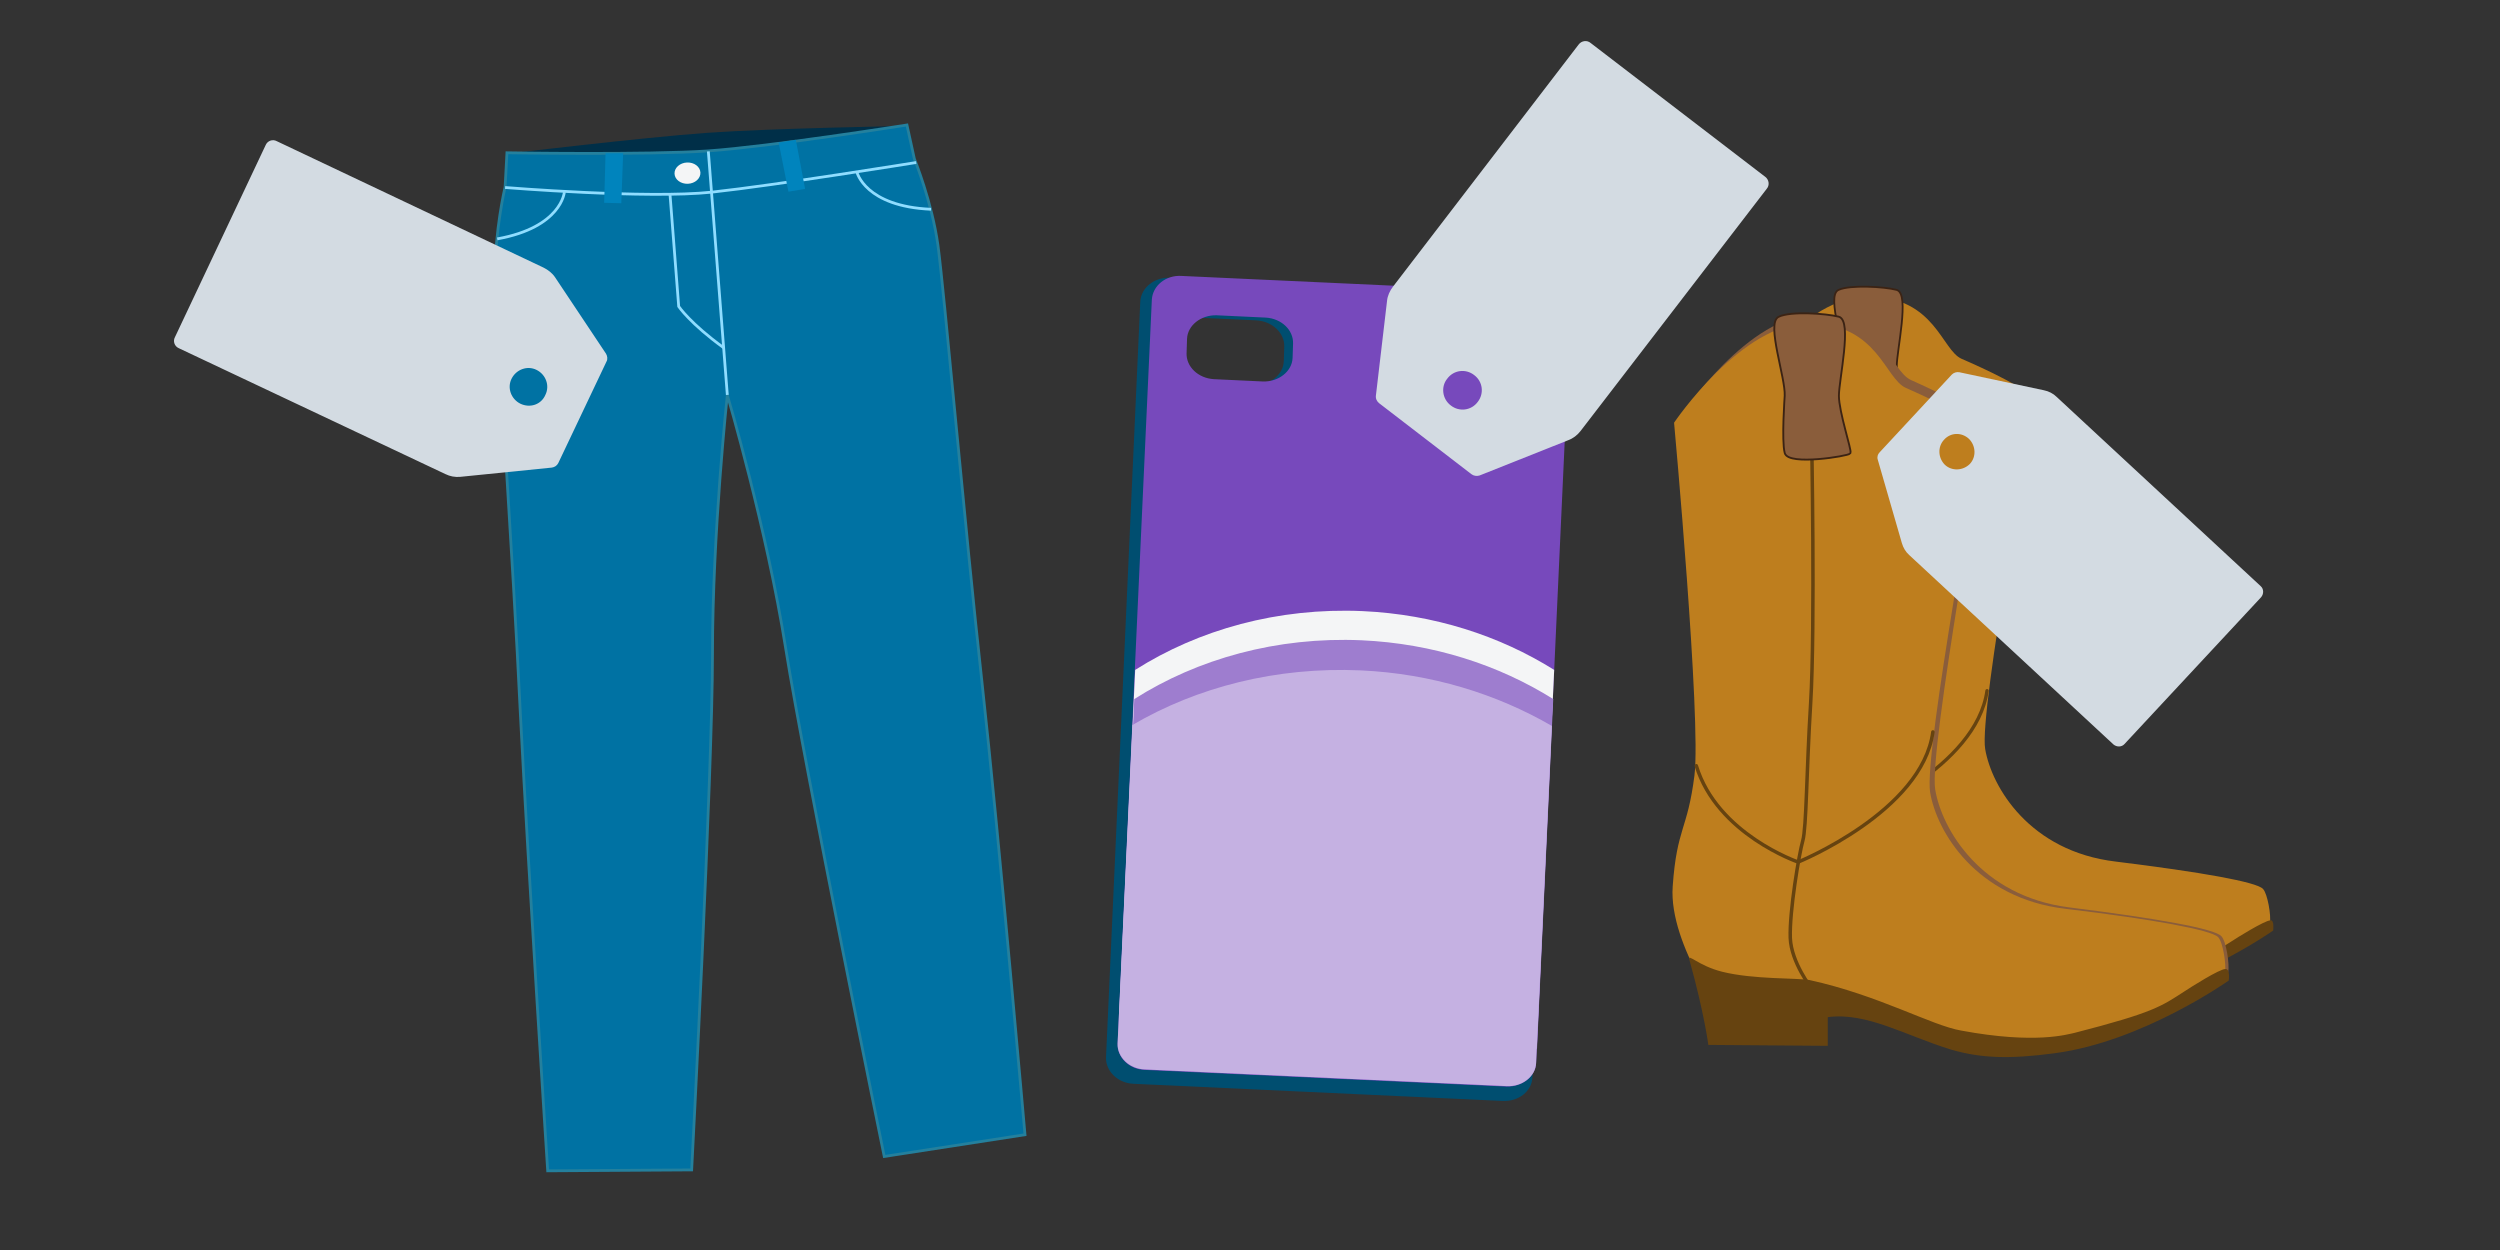 <?xml version="1.0" encoding="utf-8"?>
<!-- Generator: Adobe Illustrator 26.5.0, SVG Export Plug-In . SVG Version: 6.00 Build 0)  -->
<svg version="1.1" id="IMRE_cap" xmlns="http://www.w3.org/2000/svg" xmlns:xlink="http://www.w3.org/1999/xlink" x="0px" y="0px"
	 viewBox="0 0 540 270" style="enable-background:new 0 0 540 270;" xml:space="preserve">
<rect x="0" y="0" width="540" height="270" fill="#333333" stroke="none"/>
<style type="text/css">
	.st0{fill:#002F48;}
	.st1{fill:#0072A3;stroke:#24809D;stroke-width:0.604;stroke-miterlimit:10;}
	.st2{fill:none;stroke:#8FDDFF;stroke-width:0.604;stroke-miterlimit:10;}
	.st3{fill:#0084BD;}
	.st4{fill:#F4F5F6;}
	.st5{fill:#004E70;}
	.st6{fill:#7749BC;}
	.st7{fill:#9E7DCF;}
	.st8{fill:#C5B1E2;}
	.st9{fill:#BE7E1E;}
	.st10{fill:none;stroke:#3B2314;stroke-width:0.732;stroke-linecap:round;stroke-miterlimit:10;}
	.st11{fill:#664310;}
	.st12{fill:none;stroke:#3B2314;stroke-width:0.788;stroke-linecap:round;stroke-miterlimit:10;}
	.st13{fill:#8A5D3B;}
	.st14{fill:none;stroke:#664310;stroke-width:0.732;stroke-linecap:round;stroke-miterlimit:10;}
	.st15{fill:none;stroke:#664310;stroke-width:0.758;stroke-linecap:round;stroke-miterlimit:10;}
	.st16{fill:none;stroke:#3B2314;stroke-width:0.816;stroke-linecap:round;stroke-miterlimit:10;}
	.st17{fill:#D3DBE2;}
</style>
<g>
	<path class="st0" d="M193.3,32l2.7-4.8c0,0-29.5,0.5-43.4,1.5c-13.9,1-43.1,4.5-43.1,4.5l3.7,4.4L193.3,32z"/>
	<path class="st1" d="M157.1,85.3c0,0-3.2,29.9-3.2,55.9s-4.5,111.5-4.5,111.5l-31.1,0.2c0,0-4.2-65-5.9-98.7
		c-1.6-33.7-5.2-85.1-5.4-94.6s2.1-19.2,2.1-19.2l0.4-7.4c0,0,30.2,0.5,43.4-0.4c13.2-0.9,43-5.6,43-5.6l1.6,7.3
		c0,0,3.8,9.3,5.1,18.7c1.3,9.5,5.8,60.7,9.5,94.3c3.7,33.6,9.3,97.8,9.3,97.8l-30.4,4.7c0,0-17.2-84-21.3-109.8
		S157.1,85.3,157.1,85.3z"/>
	<path class="st2" d="M109.1,40.5c0,0,30.7,2.5,44.7,1c13.8-1.5,44.1-6.4,44.1-6.4"/>
	<path class="st2" d="M185.1,37.2c0,0,1.8,7.4,16,8"/>
	<path class="st2" d="M121.9,41.5c0,0-0.6,7.6-14.5,10.1"/>
	<path class="st2" d="M144.7,41.7l1.9,24.5c0,0,2.5,3.7,9.7,8.9"/>
	<polygon class="st3" points="134.2,43.9 130.5,43.8 130.8,33.1 134.6,33.1 	"/>
	<polygon class="st3" points="170.3,41.4 173.9,40.8 171.9,30.2 168.2,30.8 	"/>
	
		<ellipse transform="matrix(0.999 -4.369400e-02 4.369400e-02 0.999 -1.492 6.524)" class="st4" cx="148.5" cy="37.4" rx="2.8" ry="2.3"/>
	<line class="st2" x1="157.1" y1="85.3" x2="153" y2="32.7"/>
</g>
<g>
	<path class="st5" d="M331,232.7l7.4-163.3c0.1-3-2.6-5.6-6-5.7L252.8,60c-3.4-0.2-6.3,2.1-6.5,5.1l-7.4,163.3c-0.1,3,2.6,5.6,6,5.7
		l79.6,3.7C328,238,330.9,235.7,331,232.7z M260,82.6c-3.4-0.2-6.1-2.7-6-5.7l0.1-3.1c0.1-3,3.1-5.3,6.5-5.1l10.8,0.5
		c3.4,0.2,6.1,2.7,6,5.7l-0.1,3.1c-0.1,3-3.1,5.3-6.5,5.1L260,82.6z"/>
	<path class="st6" d="M331.8,229.6l7.4-160.8c0.1-2.9-2.5-5.5-5.9-5.6l-78.1-3.6c-3.4-0.2-6.2,2.1-6.4,5.1l-7.4,160.8
		c-0.1,2.9,2.5,5.5,5.9,5.6l78.1,3.6C328.8,234.8,331.7,232.5,331.8,229.6z M262.2,81.9c-3.4-0.2-6-2.7-5.9-5.6l0.1-3.1
		c0.1-2.9,3-5.2,6.4-5.1l10.6,0.5c3.4,0.2,6,2.7,5.9,5.6l-0.1,3.1c-0.1,2.9-3,5.2-6.4,5.1L262.2,81.9z"/>
	<path class="st4" d="M332.2,220.1l3.5-75.4c-11.8-7.4-26-12-41.4-12.7c-18.3-0.8-35.4,4-49.1,12.7l-3.5,75.3
		C241.6,222.9,332.1,223.1,332.2,220.1z"/>
	<path class="st7" d="M332,226.4l3.5-75.4c-11.8-7.4-26-12-41.4-12.7c-18.3-0.8-35.4,4-49.1,12.7l-3.5,75.3
		C241.3,229.2,331.8,229.4,332,226.4z"/>
	<path class="st8" d="M331.8,229.6l3.4-72.8c-11.9-6.9-26-11.3-41.3-12c-18.2-0.8-35.3,3.6-49.3,11.8l-3.2,68.8
		c-0.1,2.9,2.5,5.5,5.9,5.6l78.1,3.6C328.8,234.8,331.7,232.5,331.8,229.6z"/>
</g>
<g>
	<g id="Mens_Boot">
		<path class="st9" d="M487.3,202.5c0,0-17,10.8-32.6,12.4s-20.8-1.6-20.8-1.6s-19.6-10.3-27.8-9.3l-0.9,6.2l-18.4,0.1
			c0,0-12.6-16.4-11.7-28.7c0.9-12.3,3.1-11.7,4.5-23.2c1.4-11.5-4.2-73.6-4.2-73.6s14.2-21.1,28.4-20.8
			c14.2,0.3,15.6,11.6,19.9,13.5c4.4,1.9,15.4,6.9,15.7,9.1s-12,67-10.6,75.2s9.6,22.1,28.2,24.3c18.6,2.3,30.4,4.4,31.8,5.9
			c1,1,1.8,5.9,1.5,7.3S487.3,202.5,487.3,202.5z"/>
		<path class="st10" d="M403.9,87.2c0,0,0.8,40.1-0.2,56.1c-0.8,14.1-0.9,26-1.6,28.6s-2.8,14.7-2.6,20.3c0.2,5.2,4.5,10.5,4.5,10.5
			"/>
		<path class="st11" d="M491,201c0,0-18,12.7-36.3,15.1c-9.3,1.2-15.4,1.1-21.6-0.8c-9.5-2.9-17.5-7.8-25.7-6.7l0,6l-24.9-0.2
			c0,0-0.8-6.7-4-17.8c-0.4-1.5,1.9,1.2,6.9,2.5c6.6,1.6,15.7,1.2,18.2,1.8c14.5,3.1,25.4,9.4,31.6,10.6c15.6,2.9,22.2,0.8,23.7,0.5
			c16.5-4.2,18.1-5.5,23-8.6c1.2-0.8,7.3-4.6,8.5-4.6C491.3,198.6,491,201,491,201z"/>
		<path class="st12" d="M398.6,79.1c0,0-0.6,9.4,0,11.8c0.6,2.5,13,0.5,13.3,0c0.3-0.4-2.4-8.5-2.4-11.8c0-3.4,2.8-15.6,0.1-16.3
			c-2.7-0.7-10-1.1-12.4,0C394.7,63.9,398.8,75.3,398.6,79.1z"/>
		<path class="st13" d="M398.6,79.1c0,0-0.6,9.4,0,11.8c0.6,2.5,13,0.5,13.3,0c0.3-0.4-2.4-8.5-2.4-11.8c0-3.4,2.8-15.6,0.1-16.3
			c-2.7-0.7-10-1.1-12.4,0C394.7,63.9,398.8,75.3,398.6,79.1z"/>
		<path class="st14" d="M379.9,156.2c4.4,14.3,21.2,20.1,21.2,20.1s25.8-10.5,28.1-27.1"/>
	</g>
	<g id="Mens_Boot_1_">
		<path class="st13" d="M478.4,213.1c0,0-17.5,11.3-33.6,13c-16.1,1.7-21.4-1.7-21.4-1.7s-20.1-10.8-28.6-9.7l-1,6.5l-19,0.1
			c0,0-12.9-17.2-12-30.1c0.9-12.9,3.2-12.3,4.6-24.3c1.4-12-4.3-77.1-4.3-77.1s14.6-22.1,29.2-21.8s16,12.1,20.5,14.1
			c4.5,2,15.8,7.3,16.1,9.6c0.3,2.3-12.3,70.2-10.9,78.8c1.4,8.6,9.9,23.1,29,25.5c19.2,2.4,31.3,4.6,32.8,6.2
			c1.1,1.1,1.8,6.2,1.5,7.7C481.1,211.3,478.4,213.1,478.4,213.1z"/>
		<path class="st9" d="M477.6,213.3c0,0-17.6,11.2-33.8,12.8c-16.2,1.6-21.5-1.7-21.5-1.7s-20.2-10.7-28.8-9.6l-1,6.4l-19.1,0.1
			c0,0-13-17-12.1-29.8s3.2-12.1,4.7-24c1.5-11.9-4.4-76.2-4.4-76.2s14.7-21.8,29.4-21.5c14.7,0.3,16.1,12,20.7,14
			c4.5,2,15.9,7.2,16.2,9.4s-12.4,69.4-11,77.9c1.4,8.5,9.9,22.9,29.2,25.2c19.3,2.3,31.5,4.6,33,6.1c1.1,1.1,1.8,6.1,1.5,7.6
			C480.3,211.5,477.6,213.3,477.6,213.3z"/>
		<path class="st15" d="M391.3,93.9c0,0,0.8,41.5-0.2,58c-0.9,14.6-0.9,26.9-1.7,29.7s-2.9,15.3-2.7,21c0.2,5.3,4.6,10.9,4.6,10.9"
			/>
		<path class="st11" d="M481.4,211.8c0,0-18.6,13.2-37.6,15.7c-9.7,1.3-15.9,1.1-22.4-0.8c-9.8-3-18.1-8.1-26.6-7l0,6.2l-25.8-0.2
			c0,0-0.9-7-4.1-18.4c-0.4-1.5,1.9,1.3,7.1,2.6c6.8,1.7,16.3,1.3,18.9,1.8c15,3.3,26.3,9.8,32.7,10.9c16.1,3,23,0.8,24.5,0.5
			c17.1-4.4,18.7-5.7,23.8-9c1.2-0.8,7.5-4.8,8.8-4.8C481.8,209.3,481.4,211.8,481.4,211.8z"/>
		<path class="st16" d="M385.7,85.5c0,0-0.7,9.7,0,12.3s13.5,0.5,13.8,0c0.3-0.5-2.5-8.8-2.5-12.3c0-3.5,2.9-16.2,0.1-16.9
			c-2.8-0.7-10.3-1.2-12.8,0C381.7,69.8,385.9,81.6,385.7,85.5z"/>
		<path class="st13" d="M385.7,85.5c0,0-0.7,9.7,0,12.3s13.5,0.5,13.8,0c0.3-0.5-2.5-8.8-2.5-12.3c0-3.5,2.9-16.2,0.1-16.9
			c-2.8-0.7-10.3-1.2-12.8,0C381.7,69.8,385.9,81.6,385.7,85.5z"/>
		<path class="st15" d="M366.4,165.4c4.5,14.8,22,20.8,22,20.8s26.8-10.9,29.1-28.1"/>
	</g>
</g>
<path class="st17" d="M313.4,87.6c1.8,1.4,4.4,1.1,5.8-0.8c1.4-1.8,1.1-4.4-0.8-5.8c-1.8-1.4-4.4-1.1-5.8,0.8
	C311.2,83.5,311.5,86.2,313.4,87.6 M319.6,102.7c-0.6,0.2-1.3,0.1-1.8-0.3l-19.9-15.3c-0.5-0.4-0.8-1-0.7-1.7l2.4-20.4
	c0.1-1.1,0.6-2.2,1.3-3.1L341,9.6c0.6-0.8,1.8-1,2.6-0.3l37.7,28.9c0.8,0.6,1,1.8,0.3,2.6l-40.2,52.3c-0.7,0.9-1.6,1.6-2.7,2
	L319.6,102.7z"/>
<path class="st17" d="M419.9,95c-1.4,1.5-1.3,3.9,0.2,5.4c1.5,1.4,3.9,1.3,5.4-0.2c1.4-1.5,1.3-3.9-0.2-5.4
	C423.7,93.3,421.3,93.4,419.9,95 M405.6,99.3c-0.2-0.6,0-1.2,0.4-1.6l15.6-16.8c0.4-0.4,1-0.6,1.6-0.5l18.3,3.9c1,0.2,2,0.7,2.7,1.4
	l44.1,40.9c0.7,0.6,0.7,1.7,0.1,2.4l-29.5,31.7c-0.6,0.7-1.7,0.7-2.4,0.1l-44.1-40.9c-0.8-0.7-1.3-1.6-1.6-2.6L405.6,99.3z"/>
<path class="st17" d="M117.8,85.3c1-2,0.1-4.4-1.9-5.4c-2-1-4.4-0.1-5.4,1.9c-1,2-0.1,4.4,1.9,5.4C114.5,88.2,116.9,87.4,117.8,85.3
	 M130.9,76.4c0.3,0.5,0.4,1.2,0.1,1.7l-10.4,21.9c-0.3,0.6-0.8,0.9-1.4,1L99.4,103c-1.1,0.1-2.2-0.1-3.2-0.6L38.6,75.2
	c-0.9-0.4-1.3-1.5-0.8-2.4l19.6-41.5c0.4-0.9,1.5-1.3,2.4-0.8l57.6,27.3c1,0.5,1.9,1.2,2.5,2.1L130.9,76.4z"/>
</svg>
